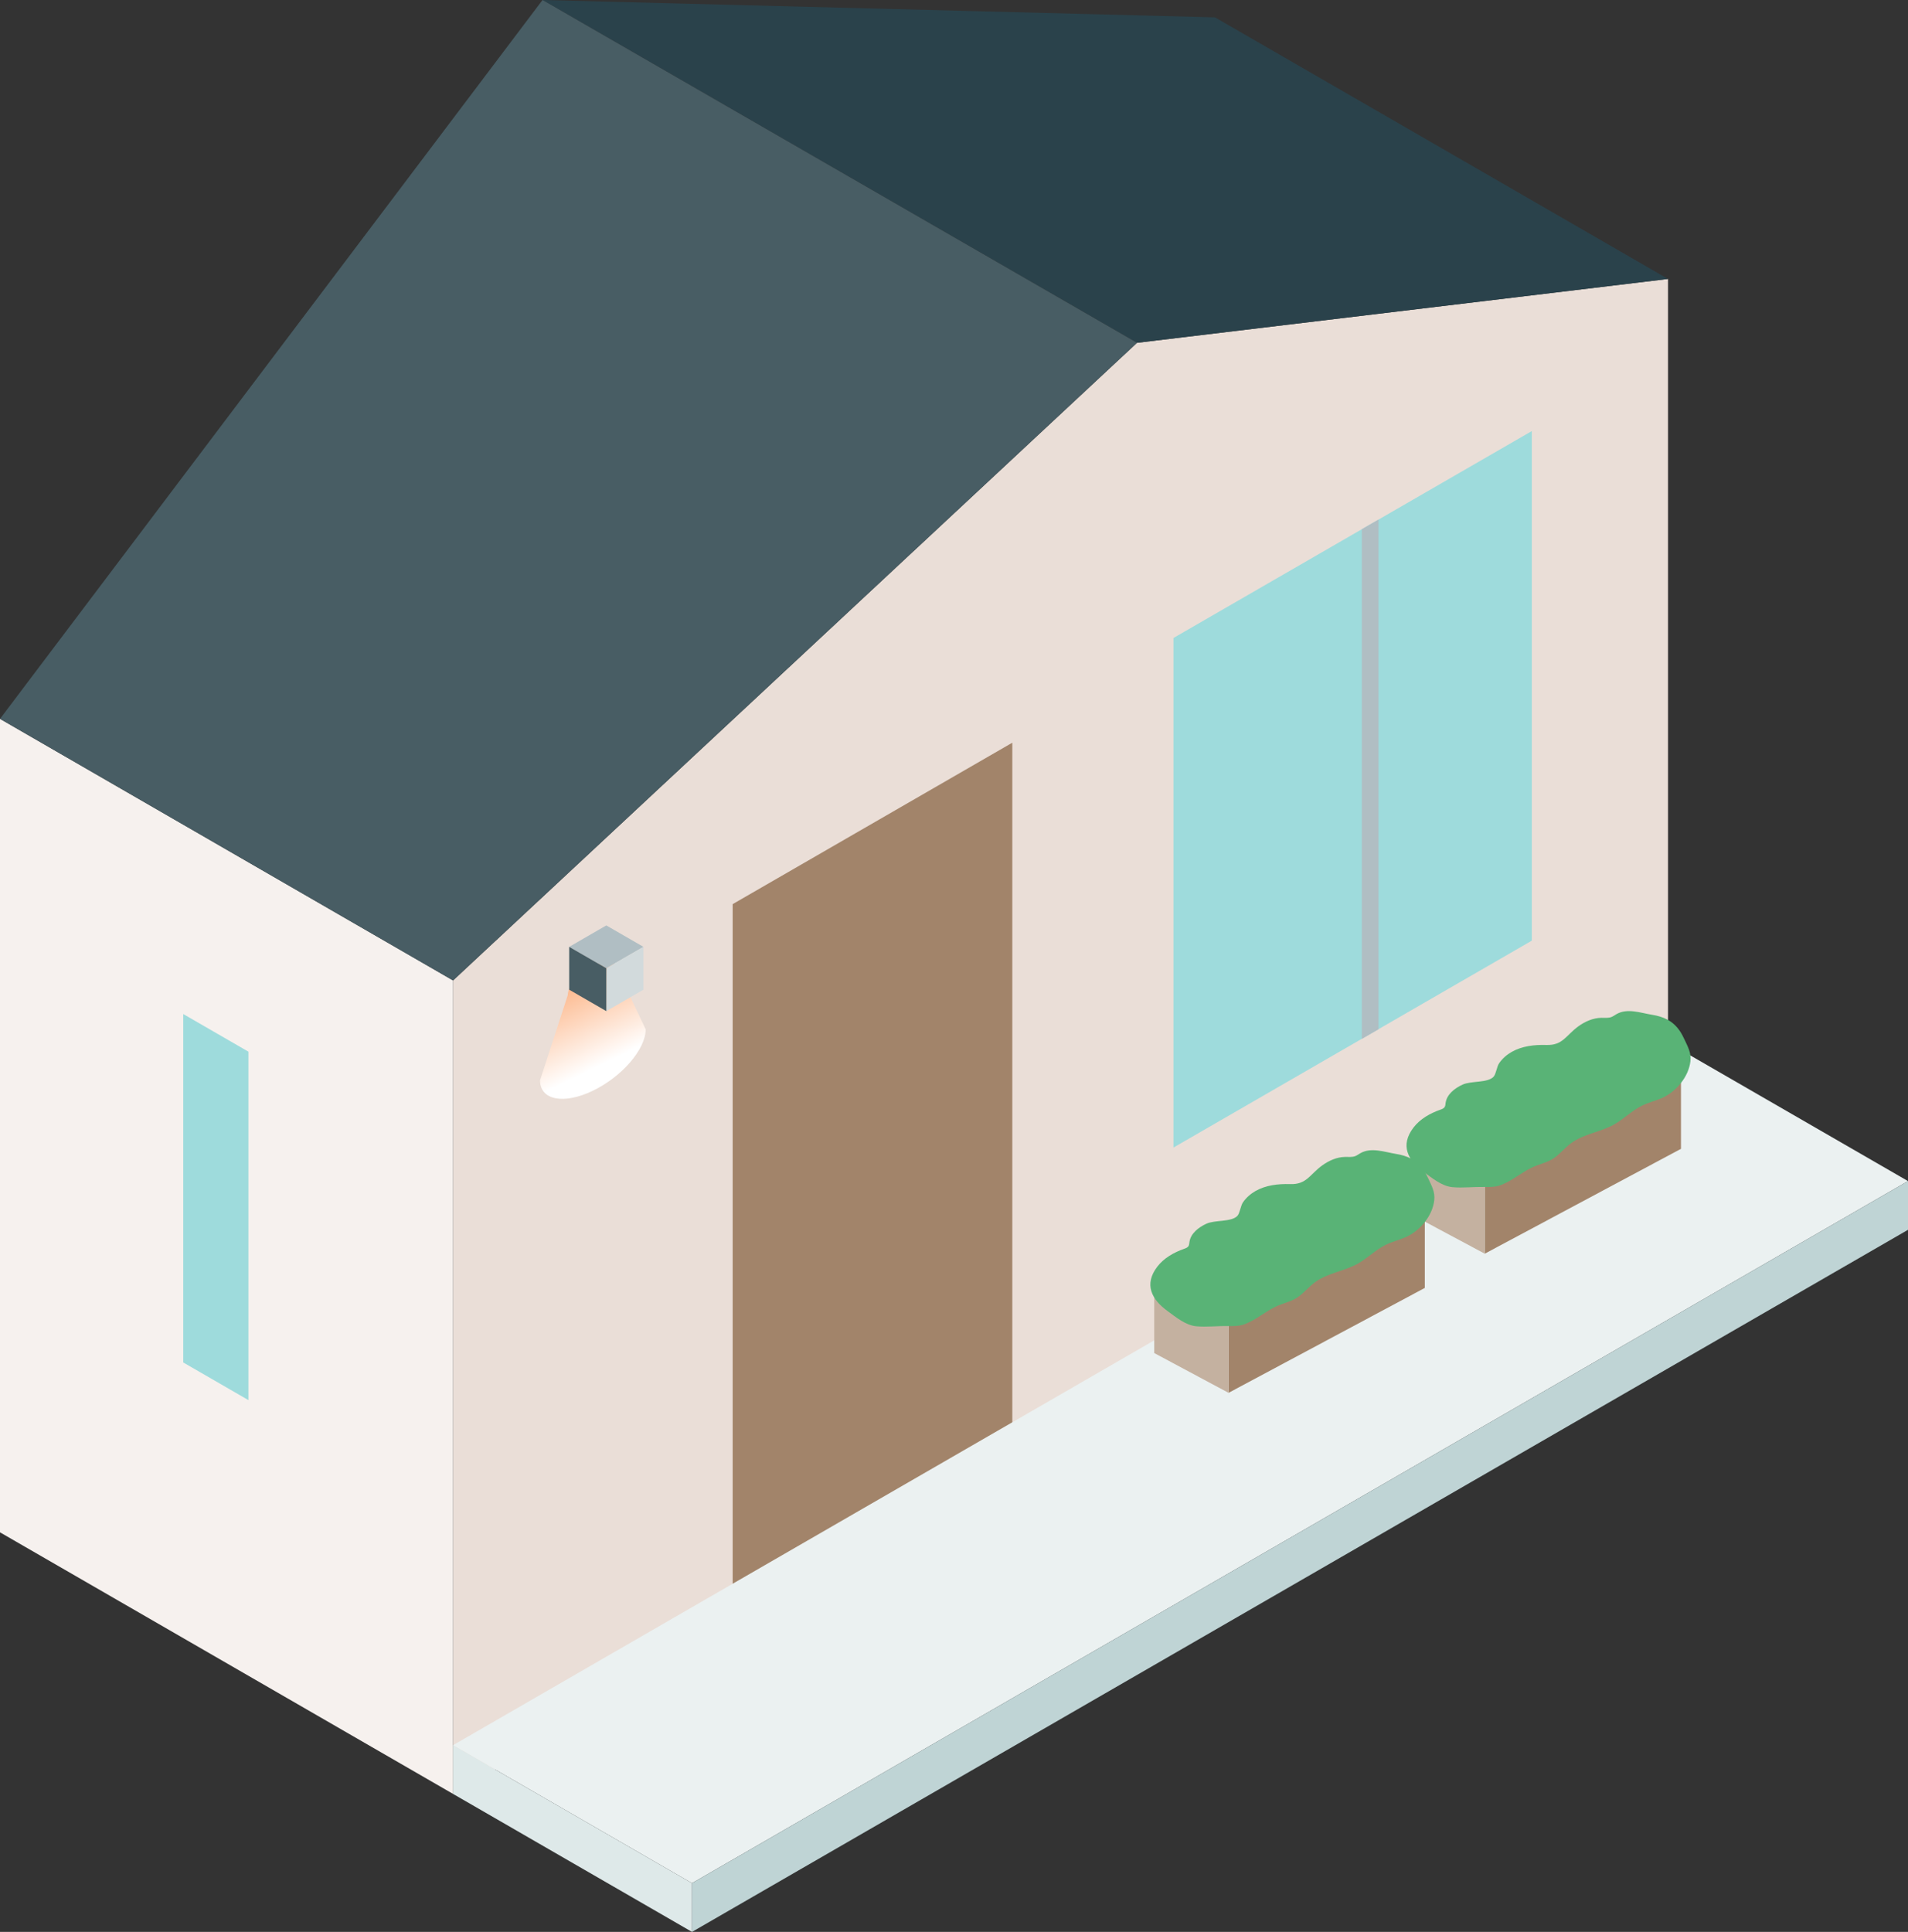 <svg width="162" height="164" viewBox="0 0 162 164" fill="none" xmlns="http://www.w3.org/2000/svg">
<rect x="0" y="0" width="162" height="164" fill="#333333" stroke="none"/>
<g clip-path="url(#clip0_84_428)">
<path d="M38.466 83.231L96.538 29.101L141.625 23.681V92.737L38.466 152.286V83.231Z" fill="#EADED7"/>
<path d="M38.467 83.231L0 61.026V130.081L38.467 152.286V83.231Z" fill="#F6F1EE"/>
<path d="M46.065 0L103.161 1.474L141.625 23.681L96.538 29.101L46.065 0Z" fill="#2A424B"/>
<path d="M96.538 29.101L38.466 83.231L0.002 61.023L46.064 0L96.538 29.101Z" fill="#485D64"/>
<path d="M85.95 63.05L62.207 76.753V134.685L85.95 120.98V63.05Z" fill="#A2846A"/>
<path d="M99.635 54.158L130.058 36.595V79.854L99.635 97.417V54.158Z" fill="#9EDBDC"/>
<path d="M50.338 81.994C51.513 81.428 52.466 81.614 52.466 82.414L54.822 87.383C54.822 89.065 52.815 91.399 50.338 92.593C47.861 93.788 45.853 93.391 45.853 91.708L48.21 84.468C48.21 83.668 49.163 82.562 50.338 81.996V81.994Z" fill="url(#paint0_linear_84_428)"/>
<path d="M54.631 80.379L51.479 82.197L48.328 80.379L51.479 78.559L54.631 80.379Z" fill="#B0BEC3"/>
<path d="M51.479 82.197L54.631 80.379V84.016L51.479 85.836V82.197Z" fill="#D2DADC"/>
<path d="M51.48 82.197L48.328 80.379V84.016L51.48 85.836V82.197Z" fill="#485D64"/>
<path d="M21.095 89.279L15.559 86.083V115.661L21.095 118.858V89.279Z" fill="#9EDBDC"/>
<path d="M115.626 44.926L117.045 44.106V87.373L115.626 88.193V44.926Z" fill="#B0BEC3"/>
<path d="M38.467 148.15L58.756 159.863L162 100.263L141.71 88.552L38.467 148.15Z" fill="#EBF1F1"/>
<path d="M58.756 159.863L38.466 148.149V152.286L58.756 164V159.863Z" fill="#DEE9E9"/>
<path d="M162 100.263L58.756 159.863V164L162 104.4V100.263Z" fill="#BFD4D5"/>
<path d="M142.724 97.525V91.009L126.063 99.911V106.427L142.724 97.525Z" fill="#A2846A"/>
<path d="M126.064 106.427L119.753 103.052V96.537L126.064 99.911V106.427Z" fill="#C4B1A0"/>
<path d="M142.618 87.511C142.035 86.656 141.243 86.301 140.272 86.145C139.306 85.99 138.167 85.557 137.244 86.093C137.103 86.173 136.974 86.274 136.821 86.334C136.552 86.44 136.25 86.397 135.961 86.402C135.259 86.415 134.588 86.711 134.019 87.121C132.948 87.896 132.701 88.756 131.285 88.71C130.277 88.678 129.233 88.799 128.355 89.294C127.938 89.53 127.56 89.86 127.286 90.257C127.08 90.556 127.025 91.18 126.811 91.406C126.303 91.947 124.909 91.738 124.182 92.073C123.508 92.382 122.839 92.903 122.739 93.637C122.724 93.755 122.721 93.881 122.656 93.981C122.578 94.102 122.429 94.155 122.294 94.203C121.421 94.51 120.578 94.982 120.015 95.717C118.855 97.231 119.534 98.508 120.885 99.489C121.599 100.009 122.414 100.693 123.32 100.779C124.175 100.859 125.148 100.744 126.021 100.761C126.433 100.769 126.851 100.774 127.248 100.661C127.47 100.598 127.681 100.5 127.887 100.399C128.697 100.002 129.434 99.371 130.262 99.026C130.963 98.734 131.552 98.651 132.176 98.133C132.603 97.776 132.973 97.351 133.423 97.024C134.487 96.252 135.885 96.104 137.032 95.465C137.867 95 138.546 94.286 139.404 93.866C139.937 93.604 140.523 93.463 141.069 93.23C142.289 92.707 143.375 91.429 143.526 90.089C143.607 89.377 143.318 88.887 143.038 88.275C142.91 87.994 142.774 87.74 142.618 87.508V87.511Z" fill="#59B376"/>
<path d="M120.973 109.334V102.818L104.312 111.721V118.239L120.973 109.334Z" fill="#A2846A"/>
<path d="M104.312 118.239L98.002 114.862V108.346L104.312 111.721V118.239Z" fill="#C4B1A0"/>
<path d="M120.867 99.32C120.284 98.465 119.492 98.111 118.521 97.955C117.555 97.799 116.416 97.366 115.493 97.902C115.352 97.983 115.223 98.083 115.07 98.143C114.801 98.249 114.499 98.206 114.21 98.211C113.508 98.224 112.837 98.521 112.268 98.93C111.197 99.705 110.95 100.565 109.534 100.52C108.526 100.487 107.482 100.608 106.604 101.103C106.187 101.34 105.809 101.669 105.535 102.066C105.329 102.366 105.274 102.989 105.06 103.216C104.552 103.756 103.158 103.548 102.431 103.882C101.757 104.191 101.088 104.712 100.988 105.446C100.973 105.564 100.97 105.69 100.905 105.791C100.827 105.911 100.678 105.964 100.543 106.012C99.67 106.319 98.827 106.792 98.264 107.526C97.104 109.04 97.784 110.317 99.134 111.298C99.851 111.819 100.663 112.503 101.569 112.588C102.424 112.669 103.397 112.553 104.27 112.571C104.683 112.578 105.1 112.583 105.497 112.47C105.719 112.407 105.93 112.309 106.136 112.208C106.946 111.811 107.683 111.18 108.511 110.835C109.212 110.544 109.801 110.461 110.425 109.943C110.852 109.586 111.222 109.161 111.672 108.834C112.736 108.062 114.134 107.913 115.281 107.274C116.116 106.809 116.795 106.095 117.653 105.675C118.186 105.414 118.772 105.273 119.318 105.039C120.538 104.516 121.624 103.238 121.775 101.898C121.856 101.186 121.567 100.696 121.287 100.085C121.159 99.803 121.023 99.549 120.867 99.318V99.32Z" fill="#59B376"/>
</g>
<defs>
<linearGradient id="paint0_linear_84_428" x1="-20.404" y1="124.854" x2="-24.592" y2="116.167" gradientUnits="userSpaceOnUse">
<stop stop-color="white"/>
<stop offset="1" stop-color="#FCA167"/>
</linearGradient>
<clipPath id="clip0_84_428">
<rect width="162" height="164" fill="white" transform="matrix(-1 0 0 1 162 0)"/>
</clipPath>
</defs>
</svg>
